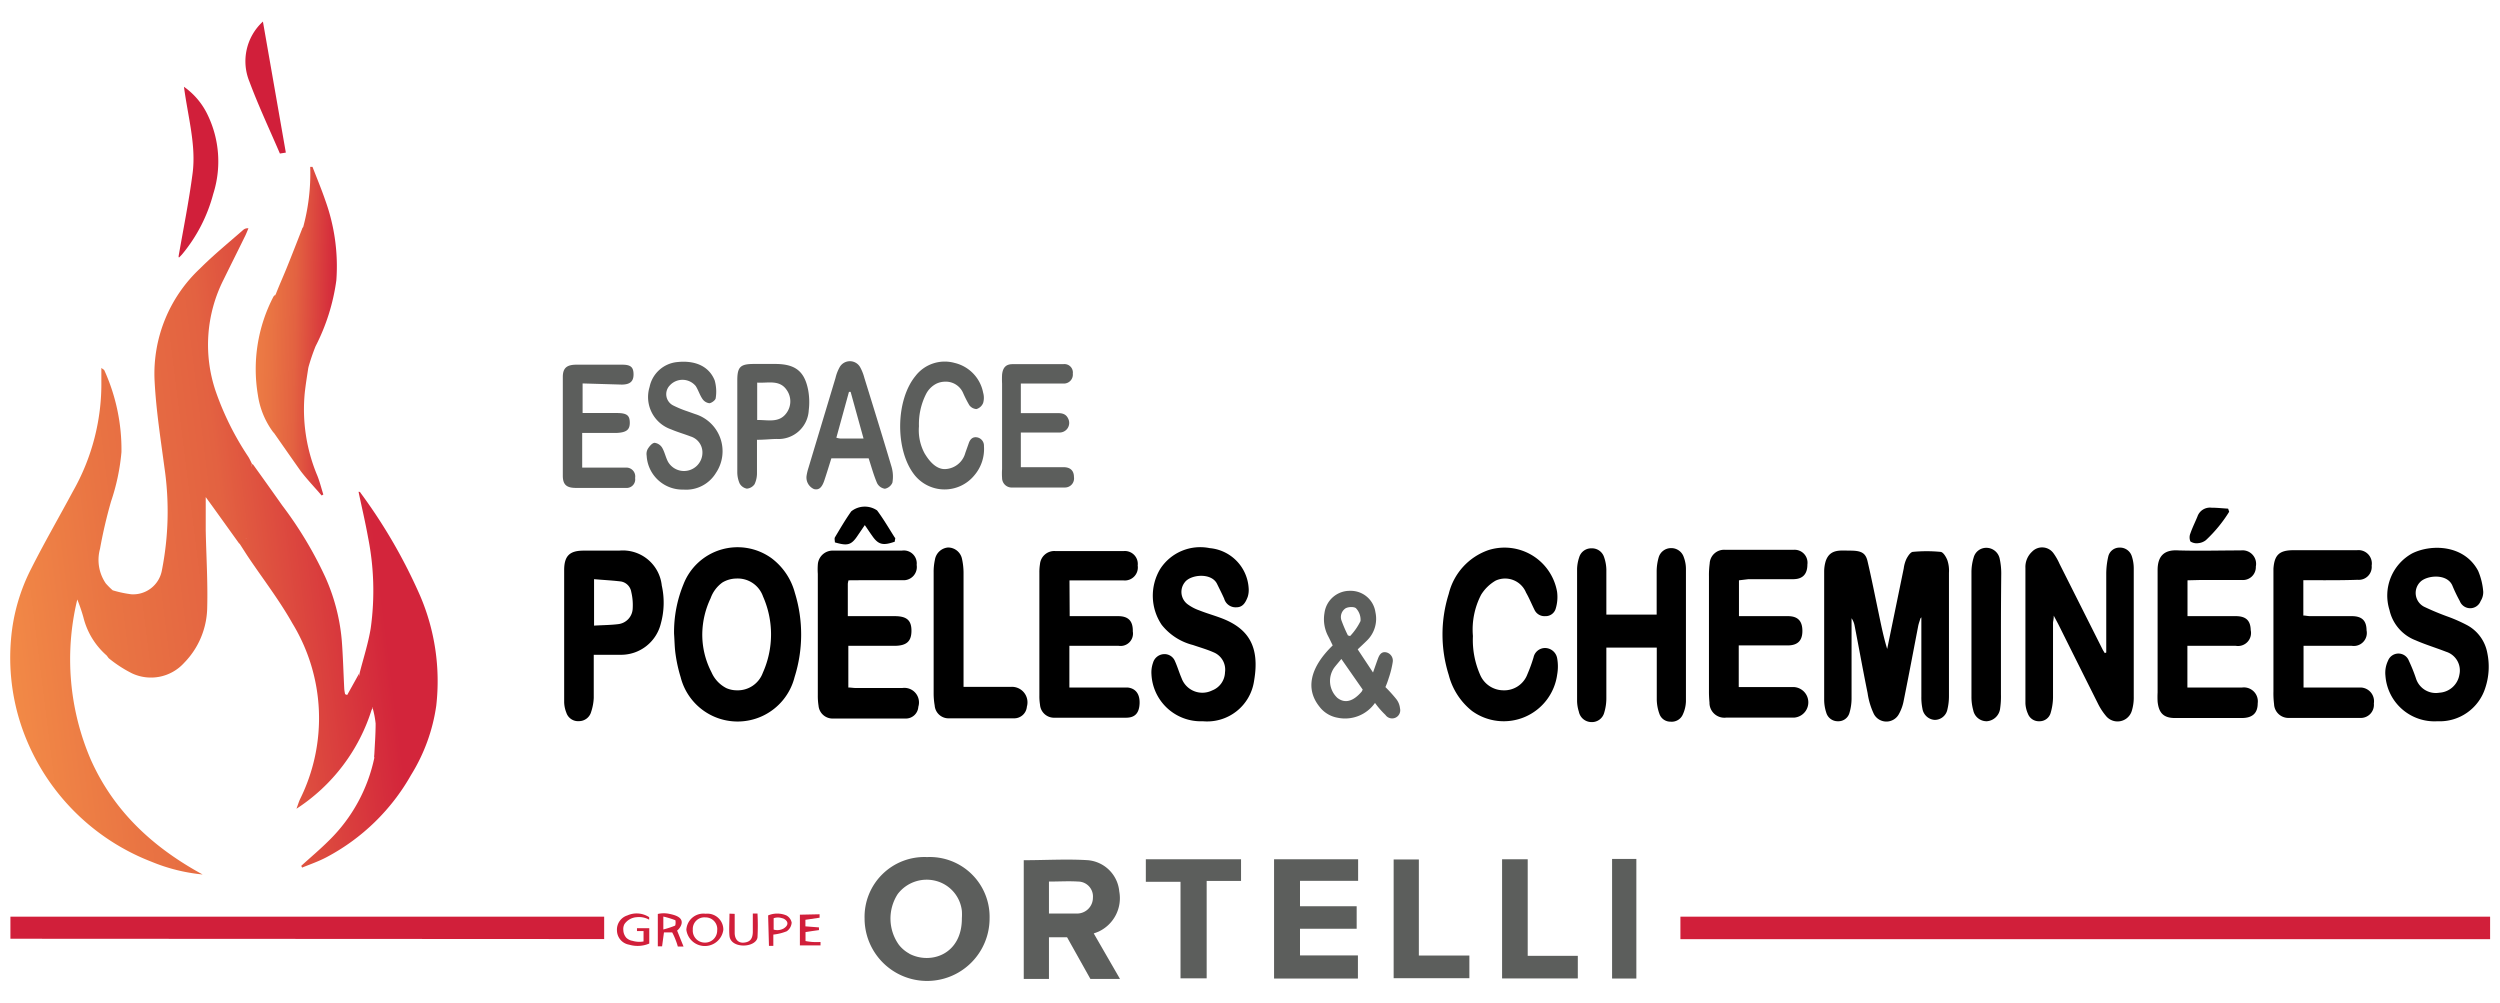<svg xmlns="http://www.w3.org/2000/svg" xmlns:xlink="http://www.w3.org/1999/xlink" viewBox="0 0 240 96.26"><defs><style>.cls-1{fill:#d11f3a;}.cls-2{fill:#5c5e5c;}.cls-3{fill:url(#Dégradé_sans_nom_92);}.cls-4{fill:url(#Dégradé_sans_nom_92-2);}.cls-5{fill:url(#Dégradé_sans_nom_92-3);}.cls-6{fill:url(#Dégradé_sans_nom_92-4);}.cls-7{fill:url(#Dégradé_sans_nom_85);}.cls-8{fill:url(#Dégradé_sans_nom_85-2);}.cls-9{fill:url(#Dégradé_sans_nom_85-3);}.cls-10{fill:url(#Dégradé_sans_nom_92-5);}</style><linearGradient id="Dégradé_sans_nom_92" x1="-17.48" y1="48.04" x2="34.67" y2="41.52" gradientUnits="userSpaceOnUse"><stop offset="0" stop-color="#f9b233"/><stop offset="0.22" stop-color="#f69348"/><stop offset="0.51" stop-color="#e97443"/><stop offset="0.73" stop-color="#e36241"/><stop offset="1" stop-color="#d3253b"/></linearGradient><linearGradient id="Dégradé_sans_nom_92-2" x1="-15.56" y1="63.4" x2="36.59" y2="56.88" xlink:href="#Dégradé_sans_nom_92"/><linearGradient id="Dégradé_sans_nom_92-3" x1="-14.6" y1="71.04" x2="37.55" y2="64.52" xlink:href="#Dégradé_sans_nom_92"/><linearGradient id="Dégradé_sans_nom_92-4" x1="-15.2" y1="66.27" x2="36.95" y2="59.75" xlink:href="#Dégradé_sans_nom_92"/><linearGradient id="Dégradé_sans_nom_85" x1="22.31" y1="34.56" x2="33.17" y2="34.76" gradientUnits="userSpaceOnUse"><stop offset="0" stop-color="#f48d47"/><stop offset="0" stop-color="#f38a47"/><stop offset="0" stop-color="#f28746"/><stop offset="0.34" stop-color="#e97443"/><stop offset="0.55" stop-color="#e36241"/><stop offset="0.91" stop-color="#d3253b"/></linearGradient><linearGradient id="Dégradé_sans_nom_85-2" x1="22.47" y1="25.58" x2="33.34" y2="25.77" xlink:href="#Dégradé_sans_nom_85"/><linearGradient id="Dégradé_sans_nom_85-3" x1="22.3" y1="34.85" x2="33.17" y2="35.05" xlink:href="#Dégradé_sans_nom_85"/><linearGradient id="Dégradé_sans_nom_92-5" x1="-13.94" y1="76.37" x2="38.21" y2="69.85" xlink:href="#Dégradé_sans_nom_92"/></defs><title>logo</title><g id="Calque_3" data-name="Calque 3"><path class="cls-1" d="M239.05,88v2.16H161.32V88Z"/><path d="M184.36,59.37c-.07.24-.16.47-.21.71-.46,2.39-.91,4.78-1.39,7.16a4.2,4.2,0,0,1-.46,1.3,1.36,1.36,0,0,1-2.41,0,7,7,0,0,1-.6-2c-.44-2.16-.83-4.33-1.25-6.49a1.86,1.86,0,0,0-.29-.7c0,2.57,0,5.14,0,7.71a4.88,4.88,0,0,1-.2,1.37,1.1,1.1,0,0,1-1.11.81,1.14,1.14,0,0,1-1.12-.83,4,4,0,0,1-.2-1.19q0-6.18,0-12.36a3.5,3.5,0,0,1,.15-1c.41-1.19,1.43-1,2.34-1,1.06,0,1.48.21,1.67,1,.39,1.66.72,3.34,1.07,5,.24,1.15.47,2.3.82,3.44l1.59-7.74a3.08,3.08,0,0,1,.26-.91c.14-.27.39-.65.61-.67a13.79,13.79,0,0,1,2.65,0c.26,0,.55.49.67.81a3.17,3.17,0,0,1,.15,1.2c0,3.94,0,7.89,0,11.84a5.47,5.47,0,0,1-.15,1.28,1.24,1.24,0,0,1-1.23,1,1.28,1.28,0,0,1-1.17-1.1,5.25,5.25,0,0,1-.1-1.12c0-2.54,0-5.09,0-7.63Z"/><path class="cls-1" d="M1,90.12V88H58v2.15Z"/><path d="M202.2,62.64c0-2.53,0-5,0-7.57a7.41,7.41,0,0,1,.19-1.63,1.1,1.1,0,0,1,1.08-.87,1.19,1.19,0,0,1,1.19.85,3.76,3.76,0,0,1,.18,1.2q0,6.14,0,12.28a4.25,4.25,0,0,1-.17,1.28,1.43,1.43,0,0,1-2.48.57,5.91,5.91,0,0,1-.8-1.23q-1.87-3.73-3.73-7.47c-.13-.26-.27-.51-.5-.95,0,.37-.07.54-.07.71,0,2.38,0,4.76,0,7.15a5.55,5.55,0,0,1-.24,1.52,1.1,1.1,0,0,1-1.07.76,1.12,1.12,0,0,1-1.1-.72,2.76,2.76,0,0,1-.24-1c0-4.32,0-8.65,0-13a2,2,0,0,1,.64-1.56,1.34,1.34,0,0,1,2.06.16,5.49,5.49,0,0,1,.57,1l4.14,8.23c.06.12.14.23.21.35Z"/><path d="M154.21,59h4.25c.17,0,.33,0,.58,0,0-1.43,0-2.81,0-4.2a5,5,0,0,1,.19-1.28,1.23,1.23,0,0,1,1.16-.9,1.26,1.26,0,0,1,1.26.89,3.19,3.19,0,0,1,.2,1.1q0,6.36,0,12.71a3.22,3.22,0,0,1-.29,1.25,1.16,1.16,0,0,1-1.19.71,1.11,1.11,0,0,1-1.07-.76,4.19,4.19,0,0,1-.25-1.35c0-1.65,0-3.31,0-5h-4.84c0,1.64,0,3.25,0,4.87a4.76,4.76,0,0,1-.2,1.36,1.22,1.22,0,0,1-1.24.92,1.24,1.24,0,0,1-1.2-1,3.57,3.57,0,0,1-.17-1q0-6.34,0-12.71a3.81,3.81,0,0,1,.2-1.1,1.2,1.2,0,0,1,1.18-.87,1.22,1.22,0,0,1,1.21.84,3.91,3.91,0,0,1,.22,1.18c0,1.16,0,2.32,0,3.48Z"/><path d="M234,69.24A4.72,4.72,0,0,1,229,64.85a2.65,2.65,0,0,1,.25-1.42,1.07,1.07,0,0,1,2,0,15.68,15.68,0,0,1,.68,1.69,2,2,0,0,0,2.25,1.38,2.07,2.07,0,0,0,1.92-1.72,1.88,1.88,0,0,0-1.27-2.21c-1-.39-2-.69-2.93-1.1a4.06,4.06,0,0,1-2.51-2.91,4.62,4.62,0,0,1,2.19-5.44c1.87-.92,5-.81,6.32,1.68a6.32,6.32,0,0,1,.49,2,1.56,1.56,0,0,1-.25.9,1.07,1.07,0,0,1-2,0,14.33,14.33,0,0,1-.71-1.48c-.51-1.19-2.46-1-3.09-.35a1.49,1.49,0,0,0,.36,2.37,25.25,25.25,0,0,0,2.41,1,15.12,15.12,0,0,1,1.74.78,3.81,3.81,0,0,1,1.93,2.66A6.44,6.44,0,0,1,238.6,66,4.59,4.59,0,0,1,234,69.24Z"/><path d="M115.47,69.24a4.74,4.74,0,0,1-4.93-4.51,2.74,2.74,0,0,1,.15-1.1,1.14,1.14,0,0,1,1-.83,1.08,1.08,0,0,1,1.11.68c.24.53.4,1.09.63,1.62a2.12,2.12,0,0,0,2.94,1.18,1.92,1.92,0,0,0,1.23-1.74,1.79,1.79,0,0,0-1.08-1.91c-.63-.28-1.3-.47-2-.71a5.56,5.56,0,0,1-3-1.94,5,5,0,0,1-.14-5.36,4.57,4.57,0,0,1,4.75-2,4.11,4.11,0,0,1,3.74,3.83,2.21,2.21,0,0,1-.09.85c-.19.49-.44,1-1.08,1a1.14,1.14,0,0,1-1.18-.83c-.21-.47-.45-.94-.68-1.41-.53-1.11-2.54-.92-3.1-.16A1.48,1.48,0,0,0,114,58a4.28,4.28,0,0,0,1.14.6c.65.26,1.32.45,2,.7,2.74,1,3.82,2.78,3.25,6.07A4.55,4.55,0,0,1,115.47,69.24Z"/><path d="M81.46,55.71a1.69,1.69,0,0,0-.07.34c0,1,0,2,0,3.1h4.5c1.17,0,1.62.41,1.61,1.43S87,62,85.84,62h-4.4v4c.24,0,.49.05.74.05,1.48,0,3,0,4.44,0a1.4,1.4,0,0,1,1.54,1.8,1.2,1.2,0,0,1-1.22,1.13c-2.32,0-4.65,0-7,0a1.35,1.35,0,0,1-1.36-1.23,6,6,0,0,1-.07-1V55.09a6.35,6.35,0,0,1,0-.87,1.43,1.43,0,0,1,1.52-1.36q3.27,0,6.54,0A1.24,1.24,0,0,1,88,54.23a1.27,1.27,0,0,1-1.34,1.47c-1.31,0-2.61,0-3.92,0Z"/><path d="M102.69,59.15c1.58,0,3.12,0,4.65,0,1,0,1.43.48,1.41,1.47A1.19,1.19,0,0,1,107.4,62c-1.25,0-2.49,0-3.74,0h-1v4h3.66c.64,0,1.28,0,1.92,0,.8.08,1.2.65,1.16,1.55s-.44,1.34-1.26,1.35q-3.43,0-6.88,0a1.35,1.35,0,0,1-1.42-1.26,5,5,0,0,1-.06-.87V55a4.91,4.91,0,0,1,.06-.86,1.38,1.38,0,0,1,1.45-1.24c2.2,0,4.41,0,6.62,0a1.24,1.24,0,0,1,1.31,1.39,1.25,1.25,0,0,1-1.36,1.43c-1.42,0-2.85,0-4.27,0h-.92Z"/><path d="M166.94,55.71v3.44h1.82c1,0,1.91,0,2.87,0s1.39.46,1.4,1.39-.42,1.4-1.36,1.42c-1.25,0-2.5,0-3.75,0h-1v4h4.46c.29,0,.58,0,.87,0a1.47,1.47,0,0,1,0,2.93c-2.18,0-4.35,0-6.53,0a1.43,1.43,0,0,1-1.61-1.45,10.8,10.8,0,0,1-.05-1.13v-11a8.19,8.19,0,0,1,.07-1.21,1.38,1.38,0,0,1,1.46-1.32q3.32,0,6.62,0a1.24,1.24,0,0,1,1.3,1.41c0,.89-.42,1.39-1.3,1.41-1.45,0-2.9,0-4.35,0Z"/><path d="M221.12,55.7v3.39c.21,0,.43.06.65.06,1.34,0,2.67,0,4,0,1,0,1.41.45,1.42,1.36A1.25,1.25,0,0,1,225.78,62c-1.53,0-3.06,0-4.64,0v4h3.8c.55,0,1.1,0,1.65,0a1.32,1.32,0,0,1,1.3,1.53,1.26,1.26,0,0,1-1.33,1.39c-2.27,0-4.53,0-6.8,0a1.38,1.38,0,0,1-1.45-1.33,8.18,8.18,0,0,1-.06-1.21q0-5.49,0-11c0-.26,0-.52,0-.78.09-1.33.57-1.78,1.92-1.78,2,0,4.07,0,6.1,0a1.28,1.28,0,0,1,1.41,1.48,1.24,1.24,0,0,1-1.35,1.36C224.63,55.72,222.92,55.7,221.12,55.7Z"/><path d="M210,55.71v3.44h4.63c1,0,1.42.44,1.44,1.35A1.25,1.25,0,0,1,214.64,62c-1.53,0-3.06,0-4.65,0v4l.65,0c1.54,0,3.08,0,4.61,0a1.34,1.34,0,0,1,1.49,1.52c0,.93-.49,1.4-1.5,1.41q-3.23,0-6.44,0c-1.09,0-1.56-.48-1.67-1.58a8.44,8.44,0,0,1,0-.87V55.26c0-.17,0-.34,0-.52,0-1.24.52-2,2-1.9,2,.06,4,0,6,0a1.3,1.3,0,0,1,1.43,1.55,1.24,1.24,0,0,1-1.34,1.29c-1.33,0-2.67,0-4,0Z"/><path d="M141.4,61.06a8.27,8.27,0,0,0,.68,3.69,2.44,2.44,0,0,0,2.24,1.52,2.37,2.37,0,0,0,2.31-1.54,14.88,14.88,0,0,0,.59-1.62,1.13,1.13,0,0,1,1.13-.9,1.19,1.19,0,0,1,1.14,1,4.43,4.43,0,0,1,0,1.54,5.18,5.18,0,0,1-8.18,3.5,6.45,6.45,0,0,1-2.23-3.45,12.94,12.94,0,0,1,0-7.79,5.92,5.92,0,0,1,3.81-4.2,5.12,5.12,0,0,1,6.59,4,3.85,3.85,0,0,1-.13,1.61,1,1,0,0,1-1,.73,1.06,1.06,0,0,1-1.05-.63c-.27-.54-.5-1.11-.8-1.63a2.17,2.17,0,0,0-2.92-1.15,4,4,0,0,0-1.39,1.35A7.27,7.27,0,0,0,141.4,61.06Z"/><path class="cls-2" d="M122.31,93.94V82.49h8.07v2.07H124.8V87h5.44v2.16H124.8v2.56h5.56v2.22Z"/><path d="M92.5,65.94c1.59,0,3.07,0,4.54,0a1.49,1.49,0,0,1,1.54,1.9,1.22,1.22,0,0,1-1.24,1.12q-3.12,0-6.26,0a1.33,1.33,0,0,1-1.35-1.23,6.89,6.89,0,0,1-.1-1.21c0-3.85,0-7.71,0-11.56a5.4,5.4,0,0,1,.12-1.21A1.4,1.4,0,0,1,91,52.56a1.37,1.37,0,0,1,1.36,1.13,6.25,6.25,0,0,1,.14,1.37c0,3.28,0,6.55,0,9.83Z"/><path class="cls-2" d="M55.93,36.81v2.84h3.26c1,0,1.26.23,1.27.91s-.3.95-1.23,1H55.89v3.33h3.33c.29,0,.59,0,.87,0a.85.85,0,0,1,.88,1,.82.82,0,0,1-.88.95c-.58,0-1.16,0-1.74,0H55.3c-.9,0-1.27-.3-1.27-1.17q0-4.74,0-9.48c0-.86.38-1.17,1.27-1.18h4.44c.81,0,1.07.24,1.08.91s-.31,1-1.14,1Z"/><path class="cls-2" d="M65.61,47a3.44,3.44,0,0,1-3.53-3.25,1,1,0,0,1,.11-.66c.16-.25.41-.56.65-.58a1,1,0,0,1,.72.46c.25.42.34.93.57,1.36a1.77,1.77,0,0,0,3.3-1A1.6,1.6,0,0,0,66.3,41.9c-.62-.24-1.27-.42-1.87-.68a3.28,3.28,0,0,1-2.07-4.07A3,3,0,0,1,65,34.76c1.75-.19,3.07.41,3.61,1.76a3.94,3.94,0,0,1,.1,1.68c0,.2-.39.49-.61.51a.94.94,0,0,1-.67-.42c-.26-.38-.39-.84-.64-1.23A1.65,1.65,0,0,0,64.3,37a1.21,1.21,0,0,0,.34,1.93,10.21,10.21,0,0,0,1.36.56l.73.26a3.73,3.73,0,0,1,2,5.65A3.34,3.34,0,0,1,65.61,47Z"/><path class="cls-2" d="M98,36.82v2.84h3.56c.45,0,.8.1,1,.56a.92.92,0,0,1-.9,1.3c-.9,0-1.8,0-2.7,0H98v3.33h4.1c.67,0,1,.35,1,.95a.87.87,0,0,1-.9,1c-1.68,0-3.36,0-5,0a.92.92,0,0,1-1-.91,6.33,6.33,0,0,1,0-.87c0-2.73,0-5.46,0-8.19a8.42,8.42,0,0,1,0-.87c.07-.65.35-1,1-1,1.62,0,3.25,0,4.87,0a.81.81,0,0,1,.92.91.86.86,0,0,1-.91.95c-1,0-2,0-3,0Z"/><path d="M192.09,61c0,1.89,0,3.77,0,5.66A8,8,0,0,1,192,68.1a1.39,1.39,0,0,1-1.27,1.14,1.31,1.31,0,0,1-1.3-1.06,4.71,4.71,0,0,1-.17-1.29q0-6,0-12a4.82,4.82,0,0,1,.21-1.36,1.25,1.25,0,0,1,1.22-.94,1.31,1.31,0,0,1,1.27,1,6.62,6.62,0,0,1,.16,1.47C192.1,57,192.09,59,192.09,61Z"/><path class="cls-2" d="M88.22,40.92a4.68,4.68,0,0,0,.55,2.62c.18.28.91,1.56,2,1.49a2.09,2.09,0,0,0,1.9-1.55l.32-.9c.13-.4.38-.68.83-.59a.81.81,0,0,1,.64.83,3.89,3.89,0,0,1-.93,2.82,3.69,3.69,0,0,1-5.81-.14c-1.8-2.4-1.73-7.1.17-9.41a3.54,3.54,0,0,1,3.75-1.25,3.64,3.64,0,0,1,2.74,2.85,1.8,1.8,0,0,1,0,1,1,1,0,0,1-.64.58.92.92,0,0,1-.69-.38,11.47,11.47,0,0,1-.59-1.16,1.81,1.81,0,0,0-1.73-1.09,2,2,0,0,0-.83.19,2.28,2.28,0,0,0-1,1A6.38,6.38,0,0,0,88.22,40.92Z"/><path class="cls-2" d="M119.14,82.49v2.08h-3.3v9.35h-2.51V84.65H110V82.49Z"/><path class="cls-2" d="M144.2,82.49h2.46v9.27h4.81v2.17H144.2Z"/><path class="cls-2" d="M141.06,91.73v2.18h-7.27V82.51h2.42v9.22Z"/><path class="cls-2" d="M154.76,82.46h2.33V93.94h-2.33Z"/><path d="M85.9,52c-1.15.41-1.6.28-2.19-.59-.22-.3-.42-.62-.69-1l-.64.94c-.65,1-1,1.07-2.23.72,0-.16-.06-.36,0-.48.51-.85,1-1.7,1.57-2.5A2.09,2.09,0,0,1,84.2,49c.62.83,1.14,1.73,1.7,2.61C86,51.65,85.9,51.79,85.9,52Z"/><path d="M214,49.13a13.26,13.26,0,0,1-2.23,2.72,1.36,1.36,0,0,1-.71.29,1.09,1.09,0,0,1-.78-.16,1,1,0,0,1,0-.78c.19-.55.45-1.07.67-1.6a1.27,1.27,0,0,1,1.36-.86c.53,0,1.06.06,1.59.09Z"/><path class="cls-1" d="M61.78,90.38v-1h-.63l0-.27,1.18,0v1.47a2.85,2.85,0,0,1-1.93.11,1.4,1.4,0,0,1-1.17-1.33,1.43,1.43,0,0,1,1-1.48,2.18,2.18,0,0,1,2.09.17l0,.24a2,2,0,0,0-1.19-.24,1.55,1.55,0,0,0-1.18.66,1,1,0,0,0-.11.58,1.16,1.16,0,0,0,.3.75,1.13,1.13,0,0,0,.58.28A2.32,2.32,0,0,0,61.78,90.38Z"/><path class="cls-1" d="M70.53,87.73c0,.1,0,.25,0,.43,0,.77,0,.94,0,1.39,0,.64.36,1,.9.94s.82-.32.84-1c0-.39,0-.58,0-1.3,0-.21,0-.38,0-.49l.45,0a21.65,21.65,0,0,1,0,2.28c-.06.5-.72.81-1.4.79s-1.23-.34-1.29-.92,0-1.43,0-2.14Z"/><path class="cls-1" d="M78.68,87.77v.33l-1.36.2v.63l1.3.1v.26l-.64.09-.65.1v.86a5.93,5.93,0,0,0,.68.09,6.53,6.53,0,0,0,.76,0v.33l-.94,0H76.79c0-.46,0-.94,0-1.43s0-.88,0-1.31v-.21Z"/><path class="cls-3" d="M10.82,56.67a11,11,0,0,0,1.77.38,2.8,2.8,0,0,0,2.95-2.29,29.09,29.09,0,0,0,.25-9.85c-.37-2.78-.81-5.57-.95-8.36a13.83,13.83,0,0,1,4.37-10.78c1.31-1.31,2.75-2.48,4.14-3.7a.63.63,0,0,1,.5-.15c-.13.3-.24.6-.39.88-.66,1.35-1.34,2.7-2,4.05a13.87,13.87,0,0,0-.75,10.72,27.6,27.6,0,0,0,3.12,6.27c.14.22.24.46.36.69a13.35,13.35,0,0,0-.12,3.16,29.79,29.79,0,0,1-.16,3.53c0,.65-.74.53-.92,1l-2.47-3.44-.77-1.06c0,1.15,0,2.17,0,3.2.05,2.49.21,5,.14,7.48a7.74,7.74,0,0,1-2.22,5.24,4.29,4.29,0,0,1-5,1,12,12,0,0,1-2.23-1.45c-.51-.62-.14-1.33-.19-2a5.61,5.61,0,0,1,.36-3.38C10.84,57.41,10.63,57,10.82,56.67Z"/><path class="cls-4" d="M10.82,56.67a1.6,1.6,0,0,1-.35,1.82v4.1l.38.24-.38.29A7.14,7.14,0,0,1,8,59.24a16.84,16.84,0,0,0-.58-1.69A24.39,24.39,0,0,0,8.7,72.89c2.22,5,6,8.47,10.75,11.06a17.09,17.09,0,0,1-4.92-1.23,21.29,21.29,0,0,1-12.47-13,20.61,20.61,0,0,1-1-8.38A18.13,18.13,0,0,1,3,54.58c1.26-2.5,2.67-4.93,4-7.41A20.89,20.89,0,0,0,9.73,36.55c0-.37,0-.75,0-1.23.15.12.26.17.29.24a18.39,18.39,0,0,1,1.64,7.84,20.25,20.25,0,0,1-1,4.74,46.24,46.24,0,0,0-1.06,4.55A4,4,0,0,0,10.15,56,6.89,6.89,0,0,0,10.82,56.67Z"/><path class="cls-5" d="M35.75,67.89a.18.18,0,0,1,0,.14c-.54.48-.75,0-.82-.35a3,3,0,0,0-.6-1.45c-.36-.44.14-1,.18-1.56.37-1.46.84-2.89,1.08-4.37a26.13,26.13,0,0,0-.26-8.73c-.26-1.45-.6-2.88-.91-4.36.07,0,.15,0,.19.1a51.12,51.12,0,0,1,5.73,9.9,20.81,20.81,0,0,1,1.54,10.54,17.2,17.2,0,0,1-2.42,6.65,20.13,20.13,0,0,1-8.11,7.89c-.75.4-1.57.68-2.35,1l-.08-.17c.89-.81,1.82-1.59,2.67-2.44a15.59,15.59,0,0,0,4.36-8A13,13,0,0,0,36,68.08C36,67.94,35.94,67.81,35.75,67.89Z"/><path class="cls-6" d="M34.47,64.67l-.07,1.54.72.37a6.09,6.09,0,0,0-.09.88c0,.4.12.77.68.57a17.61,17.61,0,0,1-7.25,9.61c.14-.37.22-.65.34-.91a17.49,17.49,0,0,0-.73-16.89c-1.27-2.26-2.88-4.33-4.33-6.5L23,52.19l0-.91.14-.08.39.53c.06,0,.16-.1.16-.15-.05-1.48.41-2.93.13-4.44a3.61,3.61,0,0,1,.43-2.61c.95,1.32,1.89,2.64,2.85,4a37.31,37.31,0,0,1,4.11,6.83,18.78,18.78,0,0,1,1.6,6.11c.12,1.55.16,3.12.24,4.68a4.17,4.17,0,0,0,.08.49l.2.08Z"/><path class="cls-7" d="M29.6,35.29c-.12.79-.25,1.59-.34,2.39a16.44,16.44,0,0,0,1.21,8c.23.58.38,1.2.57,1.79l-.16.1c-.66-.77-1.37-1.51-2-2.33C28,44,27.16,42.79,26.3,41.56c-.06-3.63-.18-7.26,0-10.9a5.48,5.48,0,0,1,.16-2.38c.39-1,.8-1.89,1.18-2.85.48-1.19.94-2.38,1.41-3.58.18-.05.31.06.29.21-.11,1.21.15,2.39.08,3.62a85.05,85.05,0,0,0,0,9.31A.4.4,0,0,0,29.6,35.29Z"/><path class="cls-8" d="M29.6,35.29l-.4.24c0-.69-.09-1.37-.1-2,0-2.46,0-4.93,0-7.39,0-.63.15-1.26.15-1.89a7.8,7.8,0,0,0-.24-1,4.71,4.71,0,0,1,.06-.74,5.72,5.72,0,0,0,0-.58,19.63,19.63,0,0,0,.71-5.91l.22,0c.41,1.06.85,2.11,1.22,3.19a18.61,18.61,0,0,1,1.07,7.69,19.62,19.62,0,0,1-2,6.35A19.7,19.7,0,0,0,29.6,35.29Z"/><path class="cls-1" d="M17.14,24.63c.46-2.66,1-5.31,1.35-8s-.45-5.41-.83-8.3A6.94,6.94,0,0,1,19.92,11a10.27,10.27,0,0,1,.55,7.62,15.07,15.07,0,0,1-2.95,5.75c-.09.11-.19.21-.29.31S17.17,24.63,17.14,24.63Z"/><path class="cls-1" d="M25.24,2.07l2.2,12.58-.57.09c-1-2.33-2.06-4.58-2.92-6.89A5.16,5.16,0,0,1,25.24,2.07Z"/><path class="cls-9" d="M26.47,28.28c0,.51,0,1,0,1.51,0,3,0,6.06,0,9.09,0,.49.16,1,.13,1.46a6.65,6.65,0,0,1-.32,1.22,7.86,7.86,0,0,1-1.52-3.62,15.06,15.06,0,0,1,1.5-9.48A.82.82,0,0,1,26.47,28.28Z"/><path class="cls-10" d="M35.75,67.89l-.24-.31c.72-.07.72.39.72.76,0,1.07,0,2.14,0,3.21a5,5,0,0,1,0,.87c0,.12-.2.22-.31.32.05-1.09.14-2.18.14-3.28A8.69,8.69,0,0,0,35.75,67.89Z"/><path d="M76.31,56.92a6.13,6.13,0,0,0-2.24-3.33,5.57,5.57,0,0,0-8.46,2.51,12.05,12.05,0,0,0-.9,4.75c.05.67.05,1.34.15,2A14,14,0,0,0,65.34,65a5.64,5.64,0,0,0,10.94,0A13.56,13.56,0,0,0,76.31,56.92Zm-3.08,7.67a2.56,2.56,0,0,1-2.5,1.68,2.51,2.51,0,0,1-1-.21,3.09,3.09,0,0,1-1.43-1.53,7.8,7.8,0,0,1-.88-3.75,8.22,8.22,0,0,1,.8-3.35,3.16,3.16,0,0,1,1.13-1.51,2.66,2.66,0,0,1,1.33-.38,2.57,2.57,0,0,1,2.57,1.72A9,9,0,0,1,73.23,64.59Z"/><path d="M63.53,56.21a3.76,3.76,0,0,0-4.1-3.35c-1.13,0-2.26,0-3.4,0-1.33,0-1.86.49-1.87,1.84q0,6.36,0,12.72a2.94,2.94,0,0,0,.21,1,1.18,1.18,0,0,0,1.21.81,1.21,1.21,0,0,0,1.17-.89A4.89,4.89,0,0,0,57,67c0-1.33,0-2.66,0-4.14,1,0,1.79,0,2.62,0a3.93,3.93,0,0,0,3.82-3A7.52,7.52,0,0,0,63.53,56.21ZM60.74,58.4a1.57,1.57,0,0,1-1.42,1.52c-.74.09-1.49.09-2.29.14V55.6c.91.08,1.74.12,2.57.22a1.21,1.21,0,0,1,1,1A5.4,5.4,0,0,1,60.74,58.4Z"/><path class="cls-2" d="M89,82.28a5.74,5.74,0,0,0-6,5.89,6,6,0,0,0,12,0A5.74,5.74,0,0,0,89,82.28Zm-1.7,9.27a3.25,3.25,0,0,1-1-.84,4.33,4.33,0,0,1-.12-4.88,3.49,3.49,0,0,1,3.72-1.25,3.36,3.36,0,0,1,2.44,2.86,5.24,5.24,0,0,1,0,.7C92.36,91.65,89.32,92.63,87.28,91.55Z"/><path class="cls-2" d="M105,89.61l.45-.17a3.54,3.54,0,0,0,2-3.86,3.31,3.31,0,0,0-3-3c-2-.13-4.1,0-6.17,0v11.4h2.42v-4h1.74l2.24,4h2.84Zm-1.57-1.91H100.7V84.63c1,0,1.9-.06,2.8,0a1.43,1.43,0,0,1,1.42,1.55A1.52,1.52,0,0,1,103.43,87.7Z"/><path class="cls-2" d="M134,67.06a14,14,0,0,0-1-1.1,8,8,0,0,0,.32-.87,8.9,8.9,0,0,0,.38-1.52.82.82,0,0,0-.6-.94c-.48-.11-.68.23-.82.61s-.29.81-.47,1.32l-1.47-2.22c.3-.29.6-.56.89-.85a2.92,2.92,0,0,0,.81-2.72,2.39,2.39,0,0,0-2.43-2.05,2.44,2.44,0,0,0-2.46,2.13,3.5,3.5,0,0,0,.34,2.2c.16.3.3.61.45.91-2.19,2.13-2.63,4.18-1.28,5.87a2.79,2.79,0,0,0,1.74,1.07A3.51,3.51,0,0,0,132,67.48a8.16,8.16,0,0,0,1,1.15A.78.78,0,0,0,134.4,68,1.72,1.72,0,0,0,134,67.06Zm-4.74-8.7c.27-.12.81-.12.94.06a1.6,1.6,0,0,1,.41,1.2,5.7,5.7,0,0,1-1,1.44L129.4,61a13.54,13.54,0,0,1-.63-1.47A1,1,0,0,1,129.24,58.36Zm1.49,8c-.84,1-1.65,1.2-2.37.63a2.22,2.22,0,0,1-.29-2.9c.19-.25.4-.48.68-.83l2.05,2.94A1.26,1.26,0,0,1,130.73,66.37Z"/><path class="cls-2" d="M85.59,44.82c-.85-2.86-1.73-5.7-2.61-8.54a4.49,4.49,0,0,0-.39-1,1.13,1.13,0,0,0-2,0,4,4,0,0,0-.38,1q-1.3,4.32-2.6,8.64a4.94,4.94,0,0,0-.18.76,1.21,1.21,0,0,0,.71,1.27c.46.12.76-.12,1-.84s.45-1.41.67-2.11h3.58c.28.86.49,1.64.81,2.38a1,1,0,0,0,.75.54,1,1,0,0,0,.72-.58A3.35,3.35,0,0,0,85.59,44.82ZM80.68,42.1a1.92,1.92,0,0,1-.39-.08l1.21-4.4h.16L82.9,42.1Z"/><path class="cls-2" d="M77.59,37.48c-.34-1.81-1.21-2.51-3.06-2.54-.72,0-1.45,0-2.17,0-1.29,0-1.58.29-1.58,1.58q0,4.4,0,8.79A2.72,2.72,0,0,0,71,46.4a1,1,0,0,0,.7.51,1,1,0,0,0,.74-.43,2.48,2.48,0,0,0,.23-1.09c0-1,0-2.07,0-3.17.71,0,1.29-.07,1.87-.08a2.91,2.91,0,0,0,3.1-2.76A6.37,6.37,0,0,0,77.59,37.48Zm-2.08,2.16c-.71,1-1.8.66-2.82.68V36.73c1,.07,2.13-.31,2.82.69A1.89,1.89,0,0,1,75.51,39.64Z"/><path class="cls-1" d="M67.74,87.72a1.64,1.64,0,0,0-1.85,1.54,1.79,1.79,0,0,0,3.55,0A1.53,1.53,0,0,0,67.74,87.72Zm-.09,2.77a1.15,1.15,0,0,1-1.14-1.25,1.11,1.11,0,0,1,1.21-1.17,1.12,1.12,0,0,1,1.13,1.24A1.16,1.16,0,0,1,67.65,90.49Z"/><path class="cls-1" d="M65,89.33c.05,0,.54-.48.43-.92s-.76-.59-1.13-.67a2.57,2.57,0,0,0-1.15,0v3.11h.41l.18-1.34h.79a5.63,5.63,0,0,1,.33.73,5.16,5.16,0,0,1,.21.63h.55Zm-.19-.47a8.82,8.82,0,0,1-1.13.37l0-1.24a8.32,8.32,0,0,1,1.15.35C64.87,88.38,64.87,88.83,64.8,88.86Z"/><path class="cls-1" d="M75.49,87.88a2.26,2.26,0,0,0-1.75,0l.08,2.92h.42l0-1.08a4.78,4.78,0,0,0,1.29-.32,1.1,1.1,0,0,0,.47-.83A1,1,0,0,0,75.49,87.88Zm-1.22,1.36V88.15a1.21,1.21,0,0,1,.82,0c.1,0,.47.18.5.46s-.28.47-.35.52A1.24,1.24,0,0,1,74.27,89.24Z"/></g></svg>